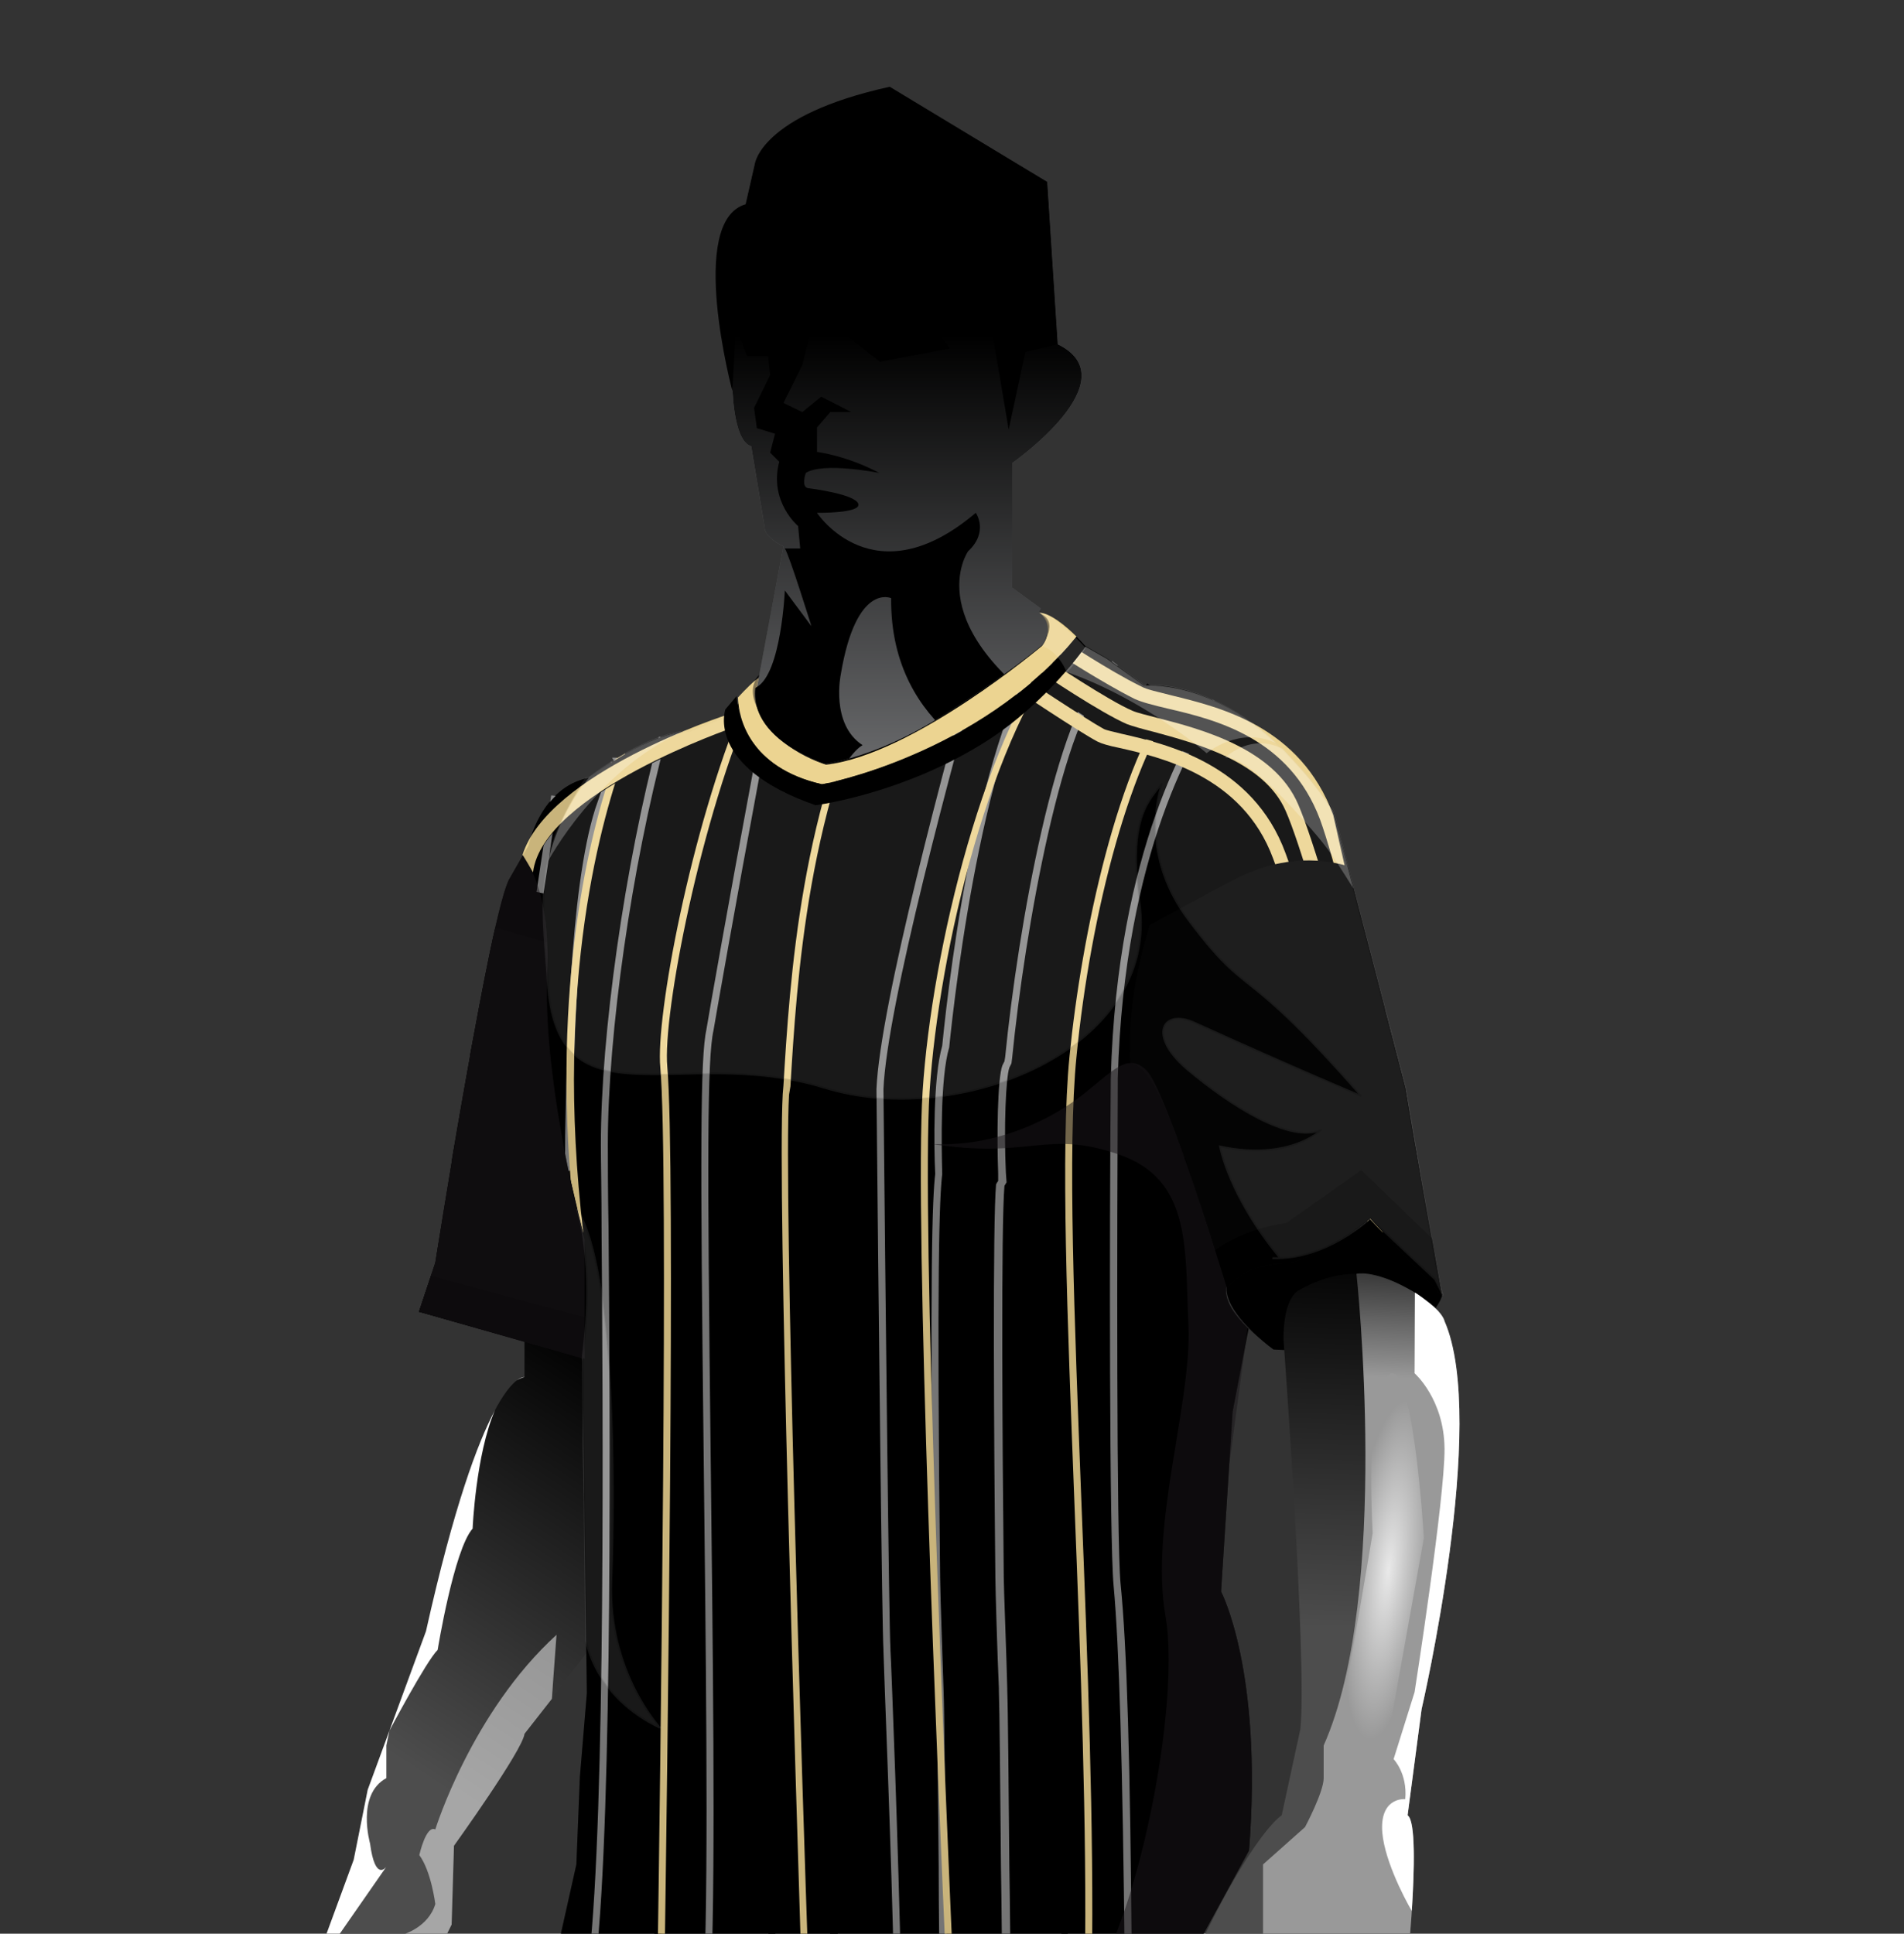 <svg xmlns="http://www.w3.org/2000/svg" x="0px" y="0px" viewBox="25.1 0 272.2 276.4" enable-background="new 0 0 322.5 327.5" xml:space="preserve"><rect x="25.1" y="0" width="272.2" height="276.4" fill="#333333" stroke="none"/><g id="brazos"><path d="M231.333,185.005c0,0-1.899,9.309-24.178,7.895c0,0-17.302-12.404,3.672-13.399c0,0,6.874-2.076,10.172-5.333 L231.333,185.005z"></path><linearGradient id="SVGID_1_" gradientUnits="userSpaceOnUse" x1="88.798" y1="255.905" x2="124.756" y2="201.406"><stop offset="0" style="stop-color:#4D4D4D"></stop><stop offset="1" style="stop-color:#000000"></stop></linearGradient><path fill="url(#SVGID_1_)" d="M100.083,191.524v5.31c0,0-5.75-1-14.083,36.333l-8.333,22.667l-2,10l-6,16.333V297.5l7.333,11 c0,0,0.667,1.667,2,0c0,0,1,4.481,4.333,0.741c0,0,2.333-0.408,2.667-2.074s0.333-1.667,0.333-1.667l-1.458-1.667 c0,0-0.125-2.334,0-3.667l-3.542-5L81,293.5c0,0,2.083,1.667,3.875-1c0,0,1.125-7.333,1.125-10l3.667-7.403L90,263.833 c0,0,9.833-13.667,10.083-16l8.837-11.527c0,0,0.226-9.438-0.313-22.475s0.36-16.524-0.339-19.969 C108.268,193.863,101.531,191.938,100.083,191.524z"></path><path fill="#FFFFFF" d="M95.854,201.579c-2.459,4.61-5.858,13.685-9.854,31.587l-8.333,22.667l-2,10l-6,16.333l10.667-15.333 c0,0-1.59,2.282-2.333-3.333c0,0-2-7,2.333-9.333V249.5l0.44-2.117c0,0,5.227-9.882,6.893-11.549c0,0,2.333-14.333,5-17.333 C92.667,218.5,93.106,207.997,95.854,201.579z"></path><path fill="#FFFFFF" d="M98.994,197.308c0.345-0.213,0.706-0.377,1.089-0.475C100.083,196.833,99.7,196.772,98.994,197.308z"></path><path opacity="0.5" fill="#FFFFFF" d="M104,242.833c0,0,0.25-3.742,0.662-9.154C92.527,244.727,87.333,261.5,87.333,261.5 c-1.333-0.667-2.287,3.667-2.287,3.667c1.713,2.333,2.287,7,2.287,7c-1,3.333-4.573,4.333-4.573,4.333 c2.758-0.999,3.053,8.766,3.053,8.786C85.925,284.185,86,283.187,86,282.5l3.667-7.403L90,263.833c0,0,9.833-13.667,10.083-16 L104,242.833z"></path><linearGradient id="SVGID_2_" gradientUnits="userSpaceOnUse" x1="213.871" y1="232.618" x2="215.562" y2="177.394"><stop offset="0" style="stop-color:#4D4D4D"></stop><stop offset="1" style="stop-color:#000000"></stop></linearGradient><path fill="url(#SVGID_2_)" d="M231.613,188.833c0,0-8.279-11.667-20.946-4.333c0,0-2.137,1.048-2.068,7.024 c0,0,3.401,46.309,2.401,55.643l-2.667,12.316c0,0-5,2.922-15,25.803c0,0-1.459,8.214,4.604,2.214c0,0,3.144-6.667,4.604-7.667 s0,12.333,0,12.333s-3.208,11-1.541,13.333c0,0,0.667,2.333,3,0c0,0,2.333,1.667,4.333-1c0,0,0.667,1,2.667-0.667l9-6.333l2-2.667 h2.667l1.667-14.333c0,0,2-19.702,0-21.018l2-15.174C228.333,244.308,237.893,203.167,231.613,188.833z"></path><linearGradient id="SVGID_3_" gradientUnits="userSpaceOnUse" x1="221.303" y1="196.845" x2="222.26" y2="173.392"><stop offset="0" style="stop-color:#999999"></stop><stop offset="1" style="stop-color:#000000"></stop></linearGradient><path fill="url(#SVGID_3_)" d="M226.185,184.083c-4.901-2.628-7.163-2.001-7.163-2.001s4.978,45.751-4.688,67.418 c0,0,0,2.667,0,4.667s-2.667,7-2.667,7l-6,5.333v12.333c0,0,4.333-1.667,4.667,3.333c0,0,5-2.333,7.667,0c0,0,2-2,4,0 c0,0,2.333-2,3.333,0l0.847-0.353l0.153-1.313c0,0,2-19.702,0-21.018l2-15.174c0,0,9.56-41.141,3.28-55.475 C231.613,188.833,231.086,186.711,226.185,184.083z"></path>  <radialGradient id="SVGID_4_" cx="223.685" cy="224.375" r="24.389" gradientTransform="matrix(0.114 -0.993 0.238 0.027 144.69 440.448)" gradientUnits="userSpaceOnUse"><stop offset="0" style="stop-color:#E9E9E9"></stop><stop offset="1" style="stop-color:#999999"></stop></radialGradient><path fill="url(#SVGID_4_)" d="M223.333,249.5l5.333-29.667c0,0-1.667-27.67-5.333-23.002c0,0-3,1.001-2,22.335 c0,0-3,18-4.333,24.667S219,253.833,223.333,249.5z"></path><path fill="#FFFFFF" d="M229.565,186.354c-1.897-1.495-2.187-1.591-2.187-1.591l-0.045,11.538c0,0,4.226,3.677,4.28,10.771 s-4.28,34.801-4.28,34.801l-3,9.576c0,0,2,2.051,1.667,5.718c0,0-3.297-0.333-3.315,4c-0.017,4.032,3.124,10.079,4.246,11.975 c0.371-5.746,0.579-12.885-0.598-13.659l2-15.174c0,0,9.56-41.141,3.28-55.475C231.613,188.833,231.462,187.85,229.565,186.354z"></path></g><g id="color1"><path fill="#000000" d="M134.217,98.288l0.234-1.688l39.113-8.225l2.747,1.818l7.022,3.974l5.333,3.852c0,0,13.667-1.852,27,17.815 L226,155.5c0,0,5.333,31.741,5.333,29.505l-1.33-1.458L221,174.167c0,0-6.333,6-14,5.667c0,0-12.312,1.47-3.403,10.108l0,0 l-2.273,11.824l-1.658,25.735c0,0,6,11.333,4,37l-8,14.667c0,0-5.886,3-43.22,3s-47.78-3-47.78-3L107.5,266.5L108,254l1-12 l-0.667-47.833L85,187.5l2.333-7c0,0,8-51,10.667-55l2.667-4.667c0,0,1.667-8.333,8.667-9.667c0,0,8-6.334,14.333-6.667 l6.233-2.531L134.217,98.288z" class="fill"></path></g><g id="patronContainer1"><g class="group1"><path class="fill" fill="#8a8a8a" d="M185.9 280.9c-0.3-28.8-0.8-45.6-1.6-54.3 -0.6-6.4-0.6-50.2-0.4-72.5 0.9-32.8 11.4-49.7 14.6-54.1l0.8 0.6c-3.1 4.3-13.5 21-14.4 53.5 -0.1 22.2-0.2 66 0.4 72.3 0.9 8.8 1.4 25.6 1.6 54.4L185.9 280.9z" data-path="path_0"></path><path class="fill" fill="#8a8a8a" d="M168.4 281.9c-0.1-4.6-0.1-9.7-0.2-14.9 -0.1-11.7-0.2-22.8-0.3-25.4l0-0.3c-0.2-4.3-0.5-14.4-0.5-15.8 -0.2-18.9-0.4-50.9 0.1-56.2l0.1-0.2 0.2-0.3 0-1.1c-0.2-5.3-0.1-13.5 0.6-15.4l0.3-0.6 0.1-0.6c1.8-18.3 7.3-49.5 14.4-55.6l0.3-0.3 0.6-0.7 0.8 0.6 -0.6 0.8 -0.4 0.4c-6.9 5.9-12.3 36.8-14.1 54.9l-0.1 0.8 -0.3 0.6c-0.5 1.4-0.8 8.6-0.5 15l0.1 1.4 -0.3 0.5c-0.5 5.6-0.3 37.2-0.1 56 0 1.4 0.4 11.5 0.5 15.8l0 0.3c0.1 2.5 0.2 13.6 0.3 25.4 0.1 5.1 0.1 10.3 0.2 14.9L168.4 281.9z" data-path="path_1"></path><path class="fill" fill="#000000" d="M176.9 281.6c-0.3-28.9-0.7-45.6-1.6-54.1 -0.9-8.5-0.5-70.8-0.5-73.5l0-0.1c0.9-30.3 9.3-48.2 14.3-56.2l0.8 0.5c-4.9 7.9-13.3 25.5-14.2 55.6l0 0.1c0 2.6-0.4 64.9 0.5 73.4 0.9 8.6 1.4 25.3 1.6 54.2L176.9 281.6z" data-path="path_2"></path><path class="fill" fill="#8a8a8a" d="M159.4 282.1c0-4.4-0.1-9.3-0.1-14.2l0-0.8c-0.1-10.6-0.2-22.7-0.3-25.1 0-0.1-0.5-14.5-0.5-16.3 -0.5-44.7-0.1-54.4 0.3-57.9 -0.2-4-0.3-13.8 1-18.3 1.1-11.1 5.6-48.3 16.3-59.8l0.7 0.7c-10.7 11.5-15.2 51.4-16 59.3 -1.3 4.4-1.1 14.1-1 18.1 -0.4 3.5-0.8 13.2-0.3 57.8 0 1.8 0.5 16.1 0.5 16.2 0.1 2.4 0.2 14.5 0.3 25.2l0 0.8c0.1 4.9 0.1 9.8 0.1 14.2L159.4 282.1z" data-path="path_3"></path><path class="fill" fill="#000000" d="M119.2 281.1l-1-0.1c2.2-19.1 2.2-61.9 1.9-105.4l0-0.2c0-5.2-0.1-9.3-0.1-11.9 0-14.6 3.4-41.2 9.6-61.8l-0.1-0.1 1.5-1.3 -0.5 1.6C124.4 122.5 121 149 121 163.5c0 2.6 0 6.7 0.1 11.9l0 0.2C121.4 219.1 121.4 262 119.2 281.1z" data-path="path_4"></path><path class="fill" fill="#8a8a8a" d="M110.3 280.2l-1-0.1c2.4-21 2-79.4 1.8-104.4 0-5.3-0.1-9.5-0.1-12.1 0-15.8 3.4-39.8 8.3-58.3l1 0.3C115.4 123.9 112 147.7 112 163.5c0 2.6 0 6.8 0.1 12.1C112.3 200.6 112.7 259.1 110.3 280.2z" data-path="path_5"></path><path class="fill" fill="#8a8a8a" d="M105.9 167.5l-0.1-0.5 0.3-0.1 -0.3-0.1c0.1-0.3 0.1-2.2 0.1-4.5 0.2-10.5 0.6-35.1 4.3-46.7 0.5-1.4 1.3-3.8 1.4-4.1 0.4-1.1 0.9-2.4 0.9-2.7 0 0.1 0.1 0.2 0.2 0.3l0.2-0.3 -0.3-0.5 0.7 0c0.3 0.2 0.5 0.4-0.7 3.5 -0.1 0.4-1.2 3.5-1.4 4.1 -3.7 11.5-4.1 36-4.3 46.4 -0.1 5.1-0.1 5.1-0.6 5.1L105.9 167.5z" data-path="path_6"></path><path class="fill" fill="#8a8a8a" d="M102.8 127.7l-1-0.2c0.7-4.7 1.5-9.9 2.1-13.8l1 0.1C104.3 117.8 103.5 123 102.8 127.7z" data-path="path_7"></path><path class="fill" fill="#000000" d="M135.8 281.9l-1 0c0.6-16 0.2-46.7-0.1-73.9 -0.3-25.6-0.7-54.6 0.1-58.7l0.2-0.6c3.5-20.4 7.3-40.7 10.1-54.5l1 0.2c-2.8 13.7-6.6 34.1-10.1 54.5l-0.2 0.7c-0.7 4-0.4 32.9-0.1 58.5C136 235.2 136.4 266 135.8 281.9z" data-path="path_8"></path><path class="fill" fill="#8a8a8a" d="M126.8 281.6l-1 0c0.6-15.6 0.2-46.3-0.1-73.4 -0.5-43.7-0.5-57 0.4-61.1 0.3-1.9 3.3-18.9 6.5-36 1-5.6 2-10.5 2.8-14.8l1 0.2c-0.8 4.2-1.8 9.2-2.8 14.8 -3.2 17.1-6.2 34.2-6.5 36 -0.9 4-0.9 18-0.4 60.9C127 235.2 127.4 266 126.8 281.6z" data-path="path_9"></path><path class="fill" fill="#8a8a8a" d="M152.9 282.2c-0.3-16.2-1.5-45-1.5-46.2l0-0.2c-0.2-2.7-0.7-49.4-1-80.1 0.5-12 9.7-46.5 15.2-65.9l1 0.3c-5.5 19.4-14.7 53.7-15.2 65.6 0.3 30.6 0.8 77.3 1 80l0 0.2c0.1 1.2 1.2 30 1.5 46.2L152.9 282.2z" data-path="path_10"></path><path class="fill" fill="#000000" d="M143.9 282.1c-0.3-15.3-1.4-42.6-1.5-45.7 -0.3-4.9-0.9-68.1-1-80.7l0-0.1c0.4-12.4 9.1-45.2 14.3-63.7l1 0.3c-5.1 18.4-13.8 51.2-14.2 63.3l0 0.2c0.1 12.6 0.7 75.8 1 80.7 0.1 3.1 1.2 30.4 1.5 45.8L143.9 282.1z" data-path="path_11"></path></g><g class="group2"><path class="fill" d="M158 156c1.3-20.1 8.9-51.9 20.3-64.7l-0.9-0.5c-11.4 13.2-19.1 45-20.4 65.2 -1.2 18.6 2.2 99.1 3.4 126.1 0.3 0 0.7 0 1 0C160.2 255.1 156.8 174.6 158 156z" data-path="path_0" fill="#ecd491"></path><path class="fill" d="M120.1 281.2c0.4-27.7 1.6-115.3 0.4-128.7 -0.7-7.5 4.8-35.8 12.5-53.1l-1.7 1.4c-7.4 17.6-12.5 44.5-11.8 51.8 1.2 13.3 0 100.8-0.4 128.5C119.5 281.1 119.8 281.1 120.1 281.2z" data-path="path_1" fill="#ecd491"></path><path class="fill" d="M138.1 155.3c0.9-14.9 2.4-41.2 14.3-62.5l-1.3 0.3c-11.6 21.4-13.1 47.3-14 62.1l-0.1 1.2c-0.8 14.3 1.9 99.6 2.7 125.6 0.3 0 0.7 0 1 0 -0.9-25.9-3.6-111.2-2.8-125.5L138.1 155.3z" data-path="path_2" fill="#ecd491"></path><path class="fill" d="M194.4 98.7c-0.4-0.1-0.8-0.2-1.1-0.3 -8.4 10.6-13.6 35.3-15.3 52.6 -1.3 13.1-0.3 37.7 0.7 63.8 0.9 23 1.8 46.7 1.5 66.6 0.3 0 0.7 0 1-0.1 0.3-19.9-0.6-43.6-1.5-66.6 -1-26.1-2-50.7-0.7-63.7C181 130.5 186.8 108 194.4 98.7z" data-path="path_3" fill="#ecd491"></path><path class="fill" d="M108.5 176.3c-4.3-36.1 2.8-60 6-68.6 -0.5 0.3-0.9 0.5-1.4 0.8 -3.2 8.9-8.9 29.8-6.4 60.4C107.5 172.4 108.1 175.1 108.5 176.3z" data-path="path_4" fill="#ecd491"></path></g><g class="group7"><path class="fill" fill="#000000" d="M134.2 98.3l-4.3 3.7 -6.2 2.5c-6.3 0.3-14.3 6.7-14.3 6.7 -7 1.3-8.7 9.7-8.7 9.7l-0.8 1.4 1.4 2.5c1.4-11.4 28.6-20.6 28.8-20.7l5.5-2 -0.5-5.6 -0.7 0.1L134.2 98.3z" data-path="path_0"></path><path class="fill" fill="#000000" d="M231.3 185l-0.1-0.1C231.3 185.1 231.3 185.2 231.3 185z" data-path="path_1"></path><path class="fill" fill="#000000" d="M231.2 184.9C230.5 182.3 226 155.5 226 155.5l-10.3-39.7c-13.3-19.7-27-17.8-27-17.8l-5.3-3.9 -7-4 -2.7-1.8 -11.2 2.4c5.5 3.7 18.7 12.5 20.6 13.5 0.4 0.2 1.4 0.4 2.6 0.7 6.1 1.4 18.7 4.2 23.4 17.1 5 13.6 11.2 40.6 13.9 54.2l0 0 7.1 7.4L231.2 184.9z" data-path="path_2"></path></g><g class="group8"><path class="fill" fill="#ecd491" d="M231.2,185l-1.1-1.4c-2-9.5-12.4-55.9-16.3-66.5c-4.4-11.6-14.8-14.2-21.7-15.8c-2.1-0.5-3.7-0.9-4.8-1.4 c-4.6-2.3-11.2-6.6-11.4-6.7l1.1-1.7c0.1,0,6.7,4.4,11.2,6.6c0.9,0.5,2.5,0.8,4.4,1.3c6.9,1.7,18.4,4.4,23.1,17.1L231.2,185z" data-path="path_0"></path><path class="fill" fill="#ecd491" d="M225.6,179c-2.8-15-12.7-54-16.7-63.1c-3.1-7.1-13-9.7-18.9-11.3c-1.6-0.4-3-0.8-3.8-1.1 c-3.7-1.6-12.1-7.2-12.4-7.5l1.1-1.7c0.1,0.1,8.6,5.8,12.1,7.3c0.7,0.3,2,0.6,3.5,1c6.3,1.6,16.8,4.4,20.2,12.4 c4.4,10.2,15.5,54,17.3,66.5L225.6,179z" data-path="path_1"></path><path class="fill" fill="#ecd491" d="M220.6,174.6c-2.9-14-8.7-39.1-13.5-51.9c-4.4-11.9-16.3-14.5-22-15.8c-1.5-0.3-2.5-0.6-3.1-0.9 c-2.5-1.3-12.1-7.7-12.5-8l1.1-1.7c0.1,0.1,9.9,6.6,12.3,7.9c0.4,0.2,1.4,0.4,2.6,0.7c6.1,1.4,18.7,4.2,23.4,17.1 c5,13.6,11.2,40.6,13.9,54.2l-1.9-2L220.6,174.6z" data-path="path_2"></path><path class="fill" fill="#ecd491" d="M99.8,122.2c3.7-11.7,28.7-19.9,29.8-20.2l0.6,1.9c-0.3,0.1-27.5,9.4-28.9,20.8L99.8,122.2z" data-path="path_3"></path><path display="inline" class="fill" fill="#ecd491" d="M227.3,162" data-path="path_4"></path></g><g class="group9"><path class="fill" display="inline" fill="#050505" d="M220.972,174.171l10.285,11.071l-3.863-21.533l-12.524-11.764l-10.707,7.551 c0,0-5.811,0.661-10.307,3.941c0.552,1.757,6.085,18.978,6.629,20.648c1.656-1.75,3.461-3.264,9.599-3.724 C210.083,180.362,216.062,178.44,220.972,174.171z" data-path="path_0"></path><polygon class="fill" display="inline" fill="#050505" points="87.333,180.5 85,187.5 108.667,194.172 108.667,177.167 106.551,168.176  90.08,163.709" data-path="path_1"></polygon></g><g class="group10"><path class="fill" fill="#050505" d="M205.3 161.8c3-1.7 7.3-4.6 10.3-5 5-0.7 12 8.6 12 8.6L226 155.5l-3.4-13c-11.1-5.2-16.1-2.3-22.9 2.4 -2 1.4-8.4 3.7-13.1 5.5 0 1.1 0.1 1.6 0.1 1.6 2.7 0.4 5.2 6.3 7.7 13.5C198.1 163.6 203.3 163 205.3 161.8z" data-path="path_0"></path><path class="fill" fill="#050505" d="M89.7 165.8l17.2 4.1c-1-4.7-2.3-11.2-3-17.9l-11.1-3.7C91.7 154.2 90.6 160.4 89.7 165.8z" data-path="path_1"></path></g><g class="group11"><path class="fill" fill="#050505" d="M92.3 150.8l11.8 3.4c-0.6-5-1-10.3-0.8-15 0.1-1.6 0.1-3.2 0-4.5l-7.4-2.1C94.8 137.3 93.6 143.9 92.3 150.8z" data-path="path_0"></path><path class="fill" fill="#050505" d="M223.1 144.2l-5.3-20.4c-4.5-1.3-10.1-1.3-16.4 2 -4.8 2.5-8.7 4.7-11.9 6.4 -3.9 12.5-2.7 19.8-2.7 19.8 0.4 0.1 0.7 0.2 1.1 0.5 5-2.8 12.4-5.8 15.5-7.9C207.3 141.8 214.7 139.6 223.1 144.2z" data-path="path_1"></path></g><g class="group16"><path class="fill" display="inline" fill="#000000" d="M220.972,174.171l10.285,11.071l-1.458-8.25l-10.09-9.732l-10.707,7.551 c0,0-5.811,0.661-10.307,3.941c0.552,1.757,1.246,3.663,1.79,5.333c1.656-1.75,3.461-3.264,9.599-3.724 C210.083,180.362,216.062,178.44,220.972,174.171z" data-path="path_0"></path><polygon class="fill" display="inline" fill="#000000" points="85,187.5 108.667,194.172 108.667,188.282 86.703,182.393" data-path="path_1"></polygon></g></g><g id="sombra"><path opacity="0.15" d="M195.833,146.167c14.333,6.5,23.875,10.5,23.875,10.5C202.167,136.667,204,143.5,195,131.5 c-6.334-8.445-4.744-16.635-3.769-19.531c-1.742,2.361-4.955,4.784-3.231,17.031c2.956,21.006-25.803,32.416-45,26.5 c-20.992-6.469-38.86,6.52-39.667-16.333c-0.842-10.74-1.709-17.119,5.498-27.868c-6.566,1.633-8.165,9.535-8.165,9.535L98,125.5 c-2.667,4-10.667,55-10.667,55l-2.333,7l23.407,6.364c0.617-6.937,0.679-12.935,0.26-16.697c-0.316-2.844-1.085-4.354-1.085-4.354 c5.5,8.5,5.418,40.187,4.918,53.187s7,21,7,21c-9.496-4.498-10.604-12.483-10.604-12.491L109,242l-1,12l-0.5,12.5l-2.833,12.667 c0,0,10.446,3,47.78,3s43.22-3,43.22-3l8-14.667c2-25.667-4-37-4-37L200,209.167l3.462-19.351l4.871,3.684 c-17-11-1.333-13.667-1.333-13.667c0.371,0.016,0.735,0.005,1.099-0.007c-7.395-8.944-8.594-15.961-8.594-15.961 C209.5,166,214,161.5,214,161.5c-4.5,2-13-3.5-19-8.5S191.326,144.122,195.833,146.167z"></path><path opacity="0.5" fill="#1A171B" d="M195.667,279.167l8-14.667c2-25.667-4-37-4-37l1.168-18.136l2.627-19.548l0,0 c-1.818-2.192-3.416-3.634-2.968-5.726l-0.01-0.004c0,0-8.484-28.086-11.484-31.086s-5.5,1-10.5,4.5s-12.416,6.5-20.333,6 C172.5,165.75,174.5,161.414,185,165s9.5,13.5,10,24.5s-5.561,28.5-3.28,41.5c1.969,11.224-2.739,37.715-9.21,50.219 C193.364,280.34,195.667,279.167,195.667,279.167z"></path><path opacity="0.5" fill="#1A171B" d="M108.667,194.172v-17.005c0,0-6-22-5.333-38c0.377-9.048-1.485-14.043-3.475-16.919L98,125.5 c-2.667,4-10.667,55-10.667,55l-2.333,7l23.333,6.667L108.667,194.172z"></path><g opacity="0.1"><path fill="#FFFFFF" stroke="#D9DADB" stroke-width="0.25" d="M108.896,234.51c0.002,0.016,1.114,7.995,10.604,12.49 c0,0-7.5-8-7-21s0.582-44.687-4.918-53.187c0,0,2.626,7.339,0.815,21.092L108.896,234.51z"></path><path fill="#FFFFFF" stroke="#D9DADB" stroke-width="0.25" d="M231.333,185.005l-0.154-0.309 C231.277,185.096,231.333,185.231,231.333,185.005z"></path><path fill="#FFFFFF" stroke="#D9DADB" stroke-width="0.25" d="M134.217,98.288l-4.317,3.681l-6.233,2.531 c-6.333,0.333-14.333,6.667-14.333,6.667l-0.502,0.132c-7.208,10.75-6.34,17.128-5.498,27.868 c0.806,22.853,18.675,9.864,39.667,16.333c19.197,5.916,47.956-5.494,45-26.5c-1.723-12.247,1.49-14.67,3.231-17.031 c-0.976,2.896-2.565,11.085,3.769,19.531c9,12,7.167,5.167,24.708,25.167c0,0-9.542-4-23.875-10.5 C191.326,144.122,189,148,195,153s14.5,10.5,19,8.5c0,0-4.5,4.5-14.495,2.366c0,0,1.2,7.017,8.594,15.961 c-0.364,0.012-0.729,0.023-1.099,0.007c7.667,0.333,14-5.667,14-5.667l9.272,8.716l0.907,1.813 C230.308,181.138,226,155.5,226,155.5l-10.333-39.667c-13.333-19.667-27-17.815-27-17.815l-5.333-3.852l-7.022-3.974l-2.747-2.632 L134.451,96.6L134.217,98.288z"></path></g><g opacity="0.25"><path fill="#FFFFFF" d="M215.667,115.833c-3.941-5.464-4.421-5.686-7.21-8.787c-3.779-1.952-6.984,0.144-8.217,1.253 c0,0,2.422-1.087,11.422,9.176c3.021,3.445,3.484,4.019,6.914,9.522L215.667,115.833z"></path><path fill="#FFFFFF" d="M197.604,107.662c0,0,4.672-3.947,9.91-1.439c-9.668-9.194-18.847-8.204-18.847-8.204l-5.333-3.852 l-7.022-3.974c-5.248,1.103-13.059,3.97-13.059,3.97C179.748,92.138,197.604,107.662,197.604,107.662z"></path><path fill="#FFFFFF" d="M122.683,104.606c-6.148,0.867-13.396,6.575-13.42,6.58c-2.395,3.027-4.676,6.995-5.829,11.94 C103.434,123.125,110.41,110.006,122.683,104.606z"></path><polygon fill="#FFFFFF" points="127.266,103.039 127.266,103.038 127.264,103.039"></polygon></g></g><g id="contenedorCabeza"><g class="groupC3"><path display="inline" d="M173.6,87.6c0,0,9.6,3.2-17.5,20.1c-1.8,1.1-8.7,2-11.8,2.3c0,0-6.1-0.5-8-3c-3.2-4.3-6.2-6.2-2.8-10.4 C133.6,96.6,148.5,82.3,173.6,87.6z"></path><path class="fill" fill="#ecd491" d="M142.6,112.1c0.2,0,22.4-4.2,36.4-21.1c-1.5-1.5-3.9-3.5-5.4-3.4c0,0,2.5,1.9,0.5,4.7 c0,0-18.5,15.6-30.9,17c0,0-9.3-2.7-10-9.9c0,0,0-0.2,0.1-0.5l0.4-2.1c-0.8,0.5-2,1.7-3.1,2.9 C130.7,102.6,132.2,109.8,142.6,112.1z" data-path="path_0"></path><path class="fill" fill="#000000" d="M179,91c-14,17-36.1,21.1-36.4,21.1c-10.4-2.4-12-9.6-12.2-12.6c-0.6,0.7-1.1,1.3-1.6,1.9 c0,0-2.9,8.2,12.9,13.7c0,0,12.6-1.6,24.5-9.2c8.7-5.6,14.1-13.5,14.1-13.5S179.8,91.8,179,91z" data-path="path_1"></path><path display="inline" opacity="0.5" fill="#1A171B" d="M133.6,96.6l-0.5,2.6c0,0,0.5,2.7,1.4,3.8S130.9,99.4,133.6,96.6z"></path><path display="inline" opacity="0.5" fill="#1A171B" d="M173.6,87.6c0,0,2.5,2,0.5,4.7C174,92.2,176.8,88.8,173.6,87.6z"></path><path display="inline" opacity="0.15" fill="#FFFFFF" d="M177.6,96.1c0,0-1.1-3-3.6-3.8c0,0,2.7-3.3-0.5-4.7c0,0,1.3-0.8,6.8,5 C180.4,92.5,179.1,94.7,177.6,96.1z"></path><defs><clipPath id="headMask"><path fill="#47B2E1" d="M159.5,102.5c9.2-5.7,14.6-10.3,14.6-10.3s2.1-2.7-0.5-4.7l16.9-30.3v-49h-77.8v49l22.6,29.7 c0,0-0.7,4.2-1.7,9.6c0,0-4,7.6,9.4,12.7C143.1,109.2,150.3,108.3,159.5,102.5z"></path><path fill="#47B2E1" d="M142.2,104.4"></path></clipPath></defs></g></g><g clip-path="url(#headMask)"><path fill="#707173" d="M187.2,96.6L169.8,84V66.2c0,0,17-11.9,6.5-17L174.8,26l-22.5-13.5c0,0-13.9,2.2-19.3,11.1l-1.3,5.7 c0,0-7.8,1.1-1.9,25.6c0,0,0,8.1,2.7,8.9l1.9,11.5c0,0-0.2,1.4,2.7,2.8l-3.8,20.2l-19.1,13.9l13.4,16.6l13,2.3 C140.5,131,168.1,113.2,187.2,96.6z"></path><path d="M129.8,55.9c0,0-6.5-24.3,1.9-26.7l1.3-5.7c0,0,0.7-7,19.3-11.1L174.8,26l1.5,23.2l-4.6,1.1l-2.4,11.1l-3-17.8 c0,0-7.6-5.7-6.7-11.6l-6.9-2.7l-15.4,4.9l-0.6,1.1l-2.4,0.4l-3.8,6.9L129.8,55.9z"></path><path d="M142.9,115c-1.6,3.5-2.3,16-2.3,16l-13-2.3l-13.4-16.6c0,0,12-9.7,19.1-13.9c3.5-2,4-13.8,4-13.8l3.8,5.1 c0,0-3.2-10.3-3.8-11.1h2.2l-0.3-3.2c0,0-4.2-3.5-2.7-9.2l-1.3-1.3l0.7-2.7l-2.6-0.8l-0.4-2.9l2.3-4.7l-0.3-2.7h-3l-2.2-5.7 v-4.3l6.2-9.3l0.5-0.2l0.8,2.4l-0.1,5.7l0.1,5.4h3.2l0.8,2.1l-0.8,2.7l-0.6,2.5l-2.7,5.4l2.7,1.3l2.7-2.2l4.3,2.2h-3l-1.9,2.2 v1.6v1.9c0,0,4.2,0.5,8.9,3c0,0-8-1.6-10.5,0c0,0-0.8,2.2,0.5,2.2c0,0,6.5,0.8,7,2.2s-5.9,1.3-5.9,1.3s8.1,12.4,22.7,0 c0,0,1.9,2.7-1.1,5.5c0,0-7.6,10.8,14.5,24.9c0,0-4.5,3.9-8.2,6.5c0,0-17.5-5.2-17.3-24.7c0,0-5-2.3-7.2,10.9 c0,0-1.5,7.1,3.1,10.1C148.5,106.6,146.5,106.9,142.9,115z"></path><path d="M143.4,42.2c0,0-1.9,4,1.6,4.9l5.9,4.6l10-1.9l-2.2-2.8h-4l-0.8-2.3h3.8l4.3,2.3l-6.2-5.8l-10,2.7 C145.8,43.8,142.6,44.6,143.4,42.2z"></path><linearGradient id="headGradient" gradientUnits="userSpaceOnUse" x1="150.657" y1="132.42" x2="150.657" y2="47.9"><stop offset="0.22" style="stop-color:#000000" stop-opacity="0"></stop><stop offset="1" style="stop-color:#000000" stop-opacity="1"></stop></linearGradient><path fill="url(#headGradient)" d="M187.2,96.6L169.8,84V66.2c0,0,17-11.9,6.5-17L174.8,26l-22.5-13.5c0,0-13.9,2.2-19.3,11.1 l-1.3,5.7c0,0-7.8,1.1-1.9,25.6c0,0,0,8.1,2.7,8.9l1.9,11.5c0,0-0.2,1.4,2.7,2.8l-3.8,20.2l-19.1,13.9l13.4,16.6l13.3,1.8 C140.8,130.5,170.3,110.1,187.2,96.6z"></path></g></svg>